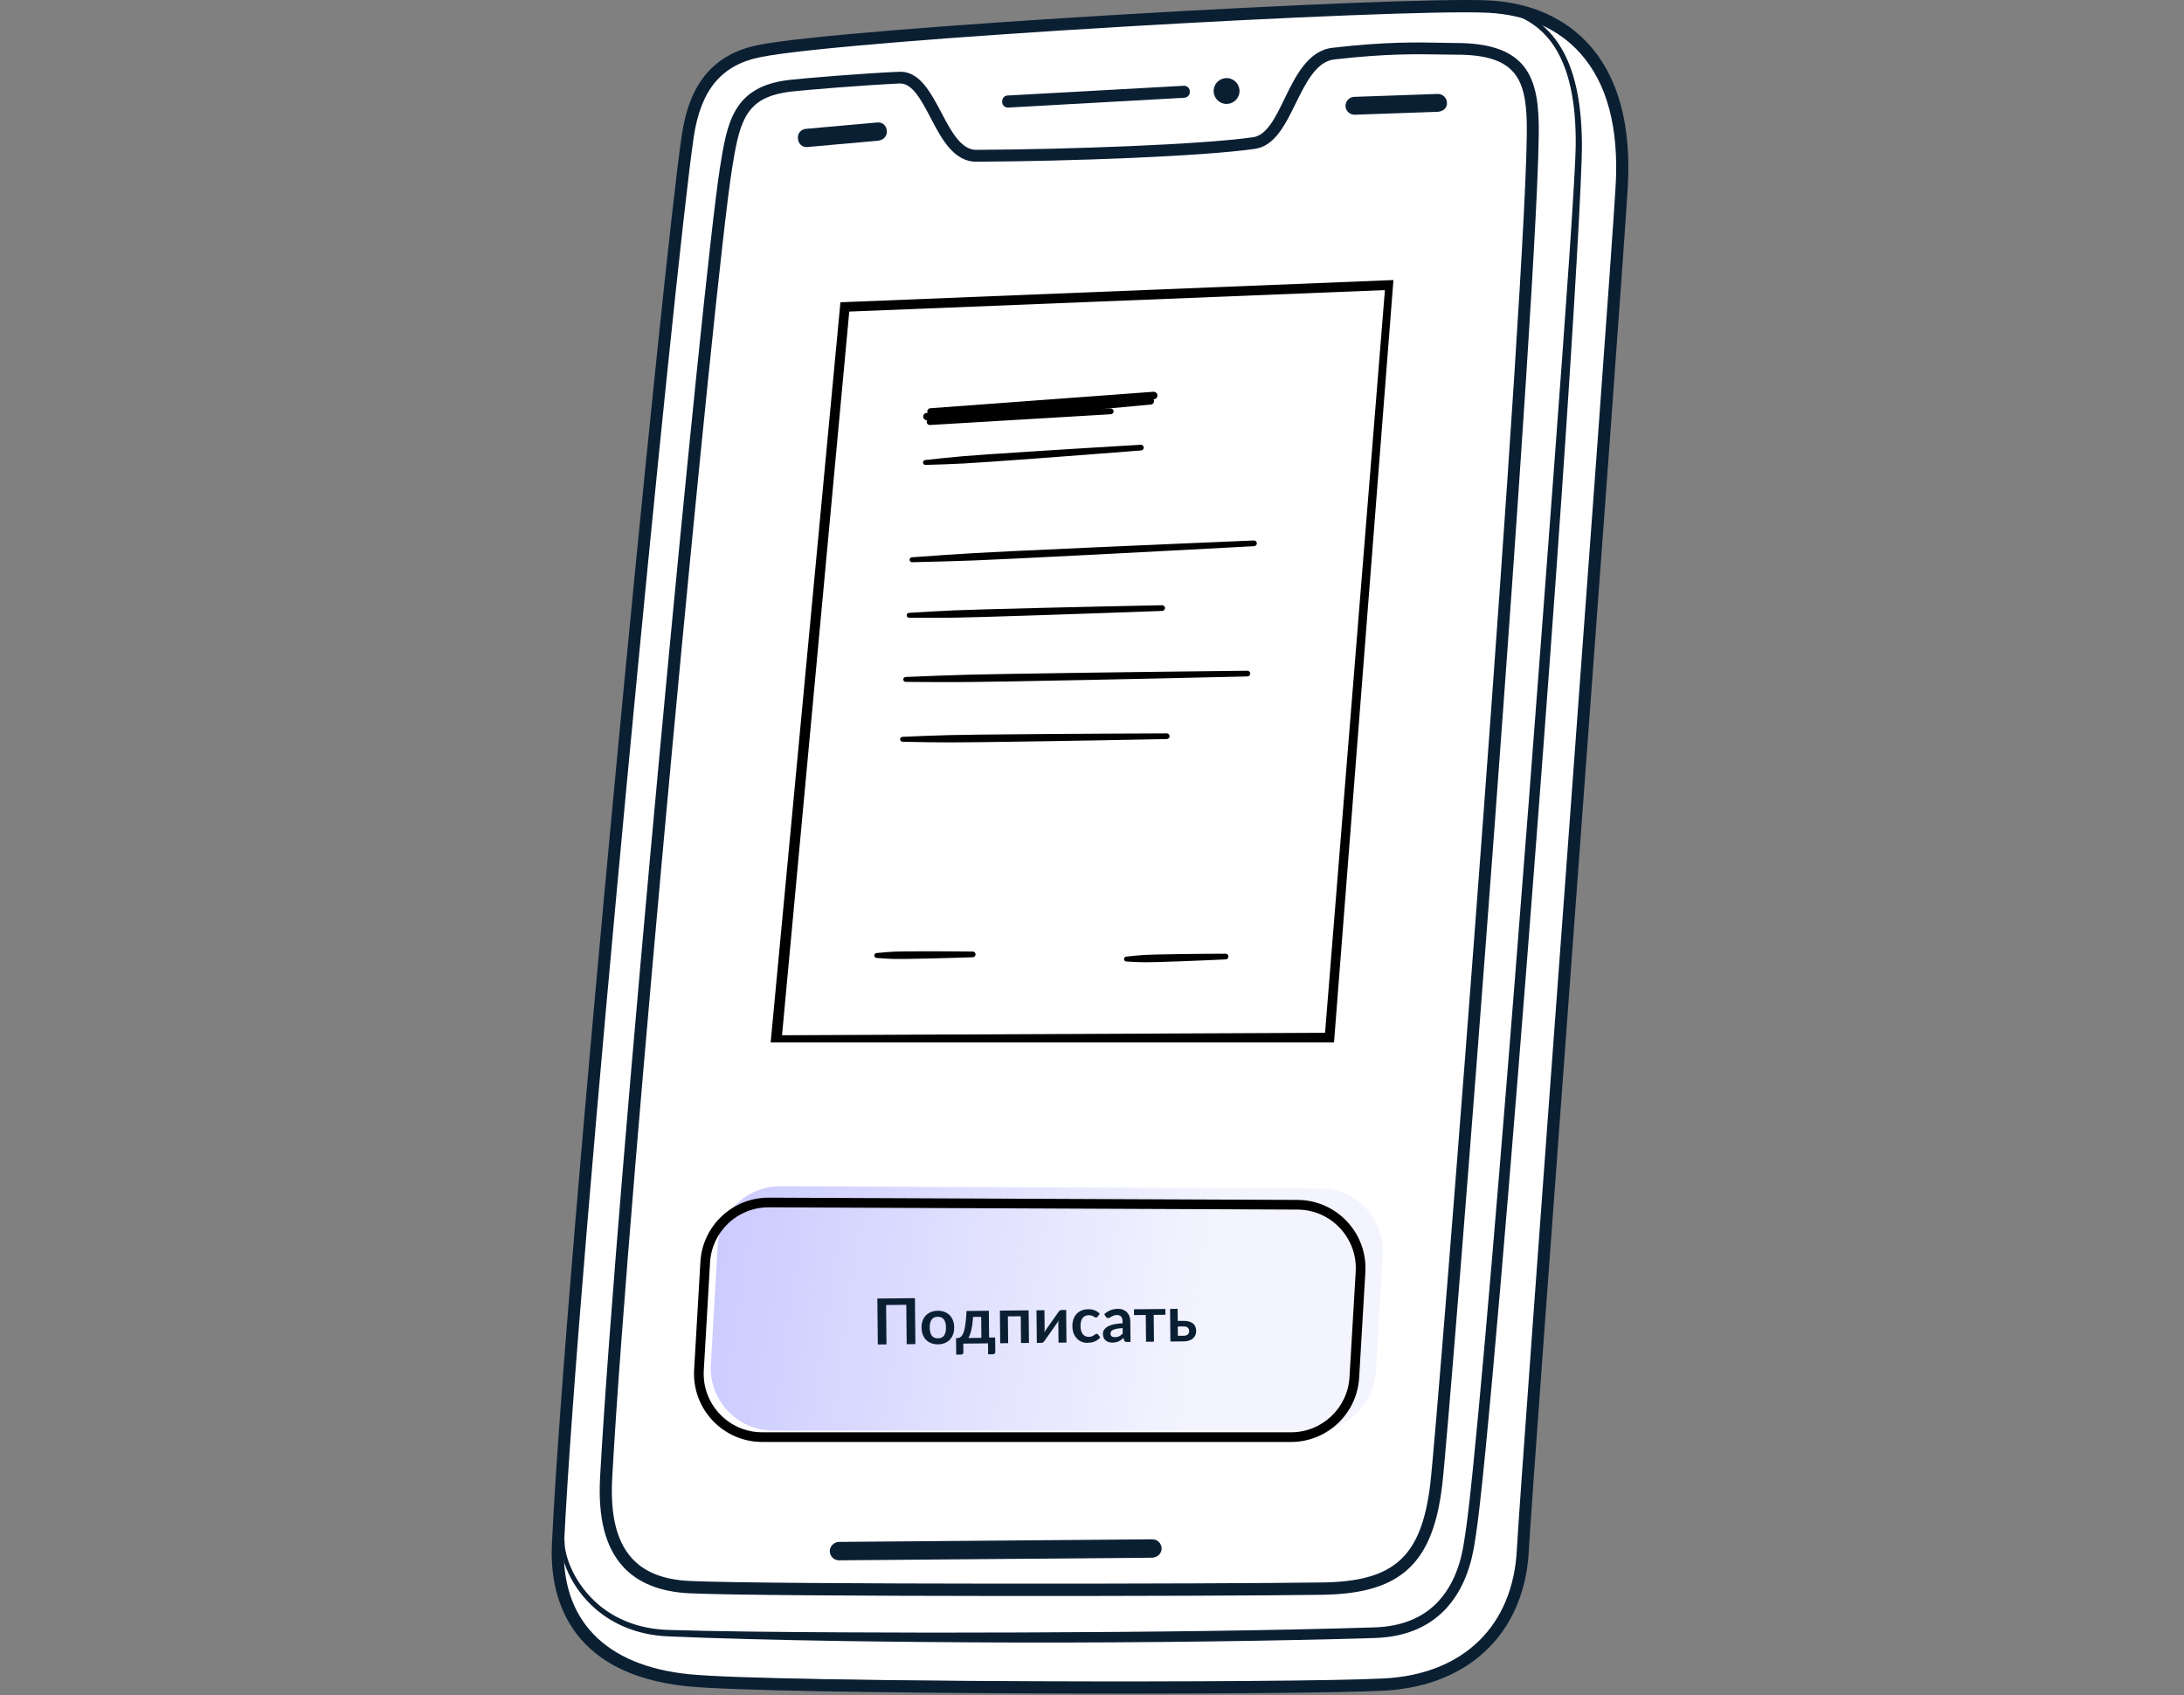 <svg width="384" height="298" viewBox="0 0 384 298" fill="none" xmlns="http://www.w3.org/2000/svg">
    <rect x="0" y="0" width="384" height="298" fill="#808080" stroke="none"/>
    <path d="M98.345 269.829C97.656 284.8 106.526 294.22 114.336 294.508C148.259 295.758 236.686 296.107 247.144 295.541C265.895 294.526 267.37 274.393 267.999 268.917C269.09 259.41 279.299 107.729 285.491 29.092C285.525 24.628 285.863 1.538 261.156 1C221.799 2.016 169.042 5.069 134.421 8.384C128 9.471 122.092 14.985 120.916 22.789C114.028 93.332 99.034 254.857 98.345 269.829Z" fill="white"/>
    <path d="M249.177 296.426C247.367 296.838 245.444 297.113 243.457 297.216C227.696 298.063 135.624 297.921 121.006 296.474C99.227 294.297 96.634 279.868 97.037 271.451C99.374 222.386 116.602 45.434 119.877 23.757C120.765 17.96 123.092 9.99 133.242 7.927C148.547 4.828 246.331 -0.717 261.82 0.077C269.118 0.455 275.2 3.17 279.43 7.885C284.563 13.627 286.849 22.076 286.199 32.958C285.528 43.979 281.334 100.961 277.259 156.095C273.082 212.672 269.153 266.086 268.809 272.508C268.206 285.013 260.831 293.781 249.177 296.426ZM120.927 23.893L121.982 24.055C118.727 45.702 101.49 222.494 99.172 271.528C98.545 284.762 106.382 292.861 121.221 294.338C135.787 295.796 227.612 295.914 243.347 295.073C257.285 294.345 266.011 285.86 266.699 272.425C267.037 265.977 270.959 212.538 275.138 155.96C279.193 100.858 283.407 43.845 284.058 32.855C284.681 22.568 282.593 14.636 277.83 9.346C273.991 5.051 268.422 2.594 261.694 2.247C246.256 1.441 148.892 6.945 133.643 10.058C126.851 11.439 123.219 15.77 121.968 24.112L120.927 23.893Z" fill="#0B1F33"/>
    <path d="M240.008 279.57C237.866 280.057 235.405 280.322 232.626 280.363C214.165 280.645 135.203 280.741 121.252 280.106C116.076 279.861 112.123 278.269 109.513 275.381C106.439 271.984 105.117 266.85 105.509 259.692C108.295 209.053 123.54 48.587 126.578 29.534C127.852 21.535 128.86 15.202 138.761 14.052C141.559 13.739 151.637 12.897 158.062 12.616C161.643 12.446 163.586 16.181 165.496 19.763C167.197 23.017 168.972 26.362 171.649 26.344C188.439 26.253 211.252 25.412 220.344 24.124C222.731 23.77 224.274 20.636 225.879 17.3C227.802 13.356 230.005 8.868 234.322 8.396C243.676 7.317 249.171 7.435 253.184 7.515C254.154 7.535 255.017 7.554 255.822 7.558C267.797 7.517 270.35 12.881 270.539 21.538C271.084 43.633 254.905 250.356 253.55 261.319C252.222 272.167 248.348 277.677 240.008 279.57ZM136.974 16.466C130.88 17.849 129.915 22.003 128.683 29.832C125.639 48.861 110.417 209.188 107.645 259.77C107.279 266.332 108.403 270.948 111.087 273.927C113.339 276.414 116.695 277.74 121.352 277.941C135.303 278.576 214.183 278.472 232.62 278.197C245.15 278.002 249.911 273.682 251.464 260.989C252.819 250.028 268.98 43.576 268.439 21.506C268.255 13.571 266.248 9.556 255.857 9.612C255.027 9.613 254.14 9.6 253.169 9.579C249.213 9.514 243.825 9.398 234.598 10.449C231.438 10.818 229.602 14.554 227.819 18.171C226.022 21.845 224.152 25.669 220.646 26.171C211.452 27.481 188.511 28.352 171.664 28.428C167.675 28.45 165.511 24.337 163.616 20.698C161.969 17.565 160.414 14.599 158.179 14.678C151.811 14.972 141.81 15.796 139.038 16.105C138.255 16.202 137.587 16.327 136.974 16.466Z" fill="#0B1F33"/>
    <path d="M208.402 17.151C208.32 17.169 208.32 17.169 208.239 17.187L177.298 18.911C176.709 18.959 176.173 18.483 176.208 17.877C176.16 17.289 176.638 16.753 177.245 16.786L208.105 15.081C208.693 15.033 209.229 15.51 209.195 16.116C209.224 16.622 208.891 17.04 208.402 17.151Z" fill="#0B1F33"/>
    <path d="M253.216 19.579C253.134 19.597 253.053 19.616 252.889 19.652L238.197 20.167C237.346 20.189 236.592 19.506 236.572 18.656C236.55 17.806 237.236 17.052 238.087 17.029L252.779 16.515C253.631 16.493 254.384 17.176 254.406 18.026C254.49 18.777 253.948 19.412 253.216 19.579Z" fill="#0B1F33"/>
    <path d="M154.671 24.679C154.59 24.698 154.508 24.716 154.427 24.735L142.008 25.844C141.094 25.966 140.34 25.282 140.301 24.351C140.18 23.438 140.866 22.684 141.798 22.643L154.217 21.534C155.131 21.412 155.885 22.096 155.924 23.027C156.008 23.777 155.485 24.494 154.671 24.679Z" fill="#0B1F33"/>
    <path d="M202.973 273.776C202.892 273.794 202.729 273.832 202.648 273.849L147.536 274.307C146.685 274.329 145.931 273.646 145.892 272.715C145.871 271.864 146.638 271.092 147.489 271.071L202.6 270.613C203.452 270.591 204.205 271.274 204.245 272.205C204.247 272.974 203.706 273.609 202.973 273.776Z" fill="#0B1F33"/>
    <path d="M217.917 16.306C218.09 15.063 217.22 13.918 215.976 13.749C214.731 13.579 213.582 14.449 213.409 15.692C213.237 16.935 214.106 18.08 215.351 18.25C216.596 18.419 217.745 17.549 217.917 16.306Z" fill="#0B1F33"/>
    <path fill-rule="evenodd" clip-rule="evenodd" d="M265.276 2.231C268.108 3.141 271.387 4.833 273.772 8.976C275.76 12.434 277.112 17.587 277.048 25.365C277.02 30.458 275.37 53.748 273.094 84.113C272.463 92.475 271.791 101.354 271.11 110.557C269.607 130.467 267.975 151.825 266.346 172.246C262.613 219.406 258.972 261.645 257.583 269.964C257.325 271.549 256.799 277.29 252.923 281.49C250.621 283.993 247.088 285.92 241.712 286.095C224.303 286.648 201.655 286.916 179.634 286.989C168.921 287.038 158.329 287.033 148.583 286.97C136.534 286.921 125.755 286.797 117.548 286.546C112.23 286.387 108.231 284.592 105.325 282.173C101.057 278.591 99.222 273.68 99.255 270.861C99.26 270.645 99.092 270.497 98.902 270.486C98.712 270.475 98.537 270.649 98.526 270.84C98.451 273.828 100.273 279.037 104.732 282.869C107.73 285.455 111.933 287.446 117.509 287.679C125.714 288.038 136.502 288.319 148.554 288.503C158.292 288.647 168.875 288.735 179.606 288.762C201.65 288.791 224.318 288.491 241.733 287.965C247.75 287.777 251.676 285.574 254.284 282.76C258.505 278.189 259.161 271.962 259.441 270.239C261.067 260.474 265.816 204.168 270.108 147.862C271.738 126.611 273.315 105.372 274.602 86.635C276.786 55.033 278.172 30.572 278.14 25.332C278.091 17.285 276.626 11.996 274.513 8.46C271.943 4.091 268.444 2.369 265.415 1.424C265.214 1.362 264.969 1.471 264.908 1.672C264.946 1.958 265.074 2.17 265.276 2.231Z" fill="#0B1F33"/>
    <path d="M126.202 218.906C126.541 213.071 131.385 208.52 137.231 208.545L232.191 208.95C238.501 208.977 243.496 214.297 243.125 220.596L241.916 241.146C241.574 246.96 236.759 251.5 230.935 251.5H135.965C129.639 251.5 124.617 246.177 124.984 239.862L126.202 218.906Z" fill="url(#paint0_linear_10421_23073)"/>
    <path fill-rule="evenodd" clip-rule="evenodd" d="M228.128 212.646L135.171 212.249C129.698 212.225 125.162 216.487 124.844 221.951L123.742 240.902C123.399 246.816 128.102 251.8 134.025 251.8H226.992C232.446 251.8 236.954 247.549 237.274 242.105L238.366 223.551C238.713 217.652 234.037 212.671 228.128 212.646ZM135.178 210.549C128.802 210.521 123.517 215.486 123.147 221.852L122.045 240.804C121.645 247.693 127.124 253.5 134.025 253.5H226.992C233.346 253.5 238.598 248.548 238.972 242.205L240.063 223.651C240.467 216.778 235.019 210.975 228.135 210.946L135.178 210.549Z" fill="black"/>
    <path d="M160.949 236.295L159.417 236.31L159.347 229.389L155.796 229.425L155.866 236.346L154.34 236.361L154.258 228.284L160.867 228.217L160.949 236.295Z" fill="#0B1F33"/>
    <path d="M164.876 230.433C165.305 230.429 165.696 230.494 166.048 230.628C166.404 230.762 166.707 230.955 166.959 231.206C167.214 231.456 167.411 231.763 167.55 232.127C167.69 232.491 167.762 232.898 167.766 233.348C167.771 233.803 167.707 234.213 167.575 234.579C167.443 234.946 167.252 235.259 167.002 235.518C166.756 235.778 166.457 235.978 166.104 236.119C165.755 236.261 165.365 236.334 164.935 236.338C164.502 236.342 164.107 236.278 163.752 236.143C163.396 236.009 163.091 235.815 162.836 235.56C162.584 235.306 162.387 234.997 162.244 234.633C162.104 234.27 162.032 233.861 162.028 233.406C162.023 232.956 162.087 232.547 162.219 232.181C162.355 231.815 162.546 231.504 162.792 231.248C163.042 230.992 163.343 230.793 163.696 230.652C164.049 230.511 164.442 230.438 164.876 230.433ZM164.925 235.277C165.407 235.272 165.762 235.108 165.988 234.785C166.219 234.463 166.331 233.992 166.325 233.374C166.318 232.756 166.197 232.286 165.96 231.964C165.727 231.643 165.369 231.484 164.886 231.489C164.396 231.494 164.034 231.662 163.8 231.992C163.57 232.318 163.458 232.789 163.464 233.403C163.47 234.018 163.592 234.486 163.829 234.807C164.069 235.125 164.435 235.282 164.925 235.277Z" fill="#0B1F33"/>
    <path d="M172.552 235.194L172.515 231.501L171.09 231.516C171.057 231.997 171.015 232.431 170.962 232.819C170.909 233.203 170.847 233.546 170.774 233.849C170.702 234.151 170.622 234.414 170.534 234.639C170.449 234.863 170.357 235.056 170.257 235.217L172.552 235.194ZM174.972 235.13L174.997 237.661C174.998 237.787 174.962 237.888 174.887 237.964C174.816 238.039 174.722 238.077 174.606 238.078L173.735 238.087L173.715 236.165L169.373 236.209L169.389 237.74C169.39 237.837 169.359 237.926 169.296 238.009C169.236 238.092 169.14 238.134 169.008 238.135L168.127 238.144L168.097 235.239L168.261 235.237C168.393 235.236 168.521 235.218 168.645 235.183C168.769 235.145 168.887 235.069 168.999 234.956C169.115 234.843 169.222 234.682 169.322 234.472C169.425 234.259 169.517 233.977 169.596 233.626C169.675 233.271 169.743 232.837 169.798 232.322C169.857 231.808 169.901 231.191 169.932 230.472L173.861 230.432L173.909 235.141L174.972 235.13Z" fill="#0B1F33"/>
    <path d="M180.916 236.092L179.519 236.107L179.472 231.397L177.21 231.42L177.258 236.129L175.861 236.144L175.803 230.412L180.858 230.361L180.916 236.092Z" fill="#0B1F33"/>
    <path d="M187.454 230.294L187.512 236.026L186.115 236.04L186.081 232.694C186.08 232.608 186.083 232.515 186.09 232.414C186.1 232.31 186.112 232.205 186.126 232.101C186.053 232.273 185.971 232.425 185.882 232.556C185.875 232.563 185.837 232.616 185.771 232.714C185.704 232.807 185.616 232.929 185.509 233.079C185.405 233.229 185.286 233.4 185.152 233.591C185.018 233.779 184.882 233.97 184.745 234.165C184.422 234.627 184.056 235.148 183.647 235.73C183.595 235.808 183.526 235.885 183.44 235.961C183.358 236.036 183.262 236.074 183.153 236.075L182.299 236.084L182.241 230.352L183.638 230.338L183.671 233.685C183.672 233.77 183.668 233.865 183.657 233.97C183.651 234.07 183.641 234.173 183.627 234.277C183.708 234.094 183.789 233.942 183.871 233.822C183.874 233.815 183.91 233.764 183.977 233.67C184.043 233.576 184.129 233.455 184.233 233.305C184.341 233.154 184.462 232.986 184.595 232.798C184.729 232.607 184.865 232.412 185.002 232.213C185.325 231.752 185.693 231.23 186.106 230.649C186.158 230.566 186.227 230.489 186.313 230.417C186.399 230.342 186.496 230.304 186.606 230.303L187.454 230.294Z" fill="#0B1F33"/>
    <path d="M193.001 231.45C192.96 231.503 192.919 231.544 192.878 231.574C192.84 231.605 192.784 231.62 192.709 231.621C192.637 231.622 192.567 231.602 192.499 231.562C192.43 231.518 192.349 231.47 192.254 231.419C192.159 231.364 192.046 231.317 191.914 231.277C191.785 231.234 191.625 231.213 191.432 231.215C191.187 231.217 190.973 231.264 190.789 231.355C190.605 231.443 190.452 231.569 190.329 231.734C190.21 231.899 190.122 232.1 190.064 232.335C190.006 232.566 189.979 232.829 189.982 233.123C189.985 233.429 190.019 233.7 190.086 233.938C190.156 234.176 190.254 234.376 190.38 234.538C190.506 234.697 190.658 234.819 190.836 234.903C191.014 234.983 191.215 235.022 191.437 235.019C191.659 235.017 191.838 234.989 191.973 234.936C192.112 234.878 192.228 234.818 192.322 234.753C192.415 234.685 192.496 234.625 192.563 234.572C192.634 234.516 192.713 234.487 192.8 234.486C192.913 234.485 192.998 234.527 193.056 234.612L193.462 235.111C193.309 235.291 193.143 235.444 192.963 235.568C192.784 235.689 192.596 235.788 192.401 235.864C192.209 235.937 192.01 235.989 191.803 236.021C191.6 236.053 191.397 236.07 191.193 236.072C190.835 236.076 190.497 236.014 190.179 235.887C189.861 235.756 189.582 235.565 189.342 235.314C189.102 235.064 188.911 234.756 188.767 234.393C188.628 234.025 188.556 233.607 188.551 233.138C188.547 232.717 188.603 232.327 188.72 231.969C188.841 231.606 189.019 231.293 189.254 231.03C189.488 230.763 189.78 230.554 190.129 230.401C190.478 230.249 190.881 230.17 191.337 230.165C191.77 230.161 192.15 230.226 192.475 230.361C192.805 230.495 193.101 230.69 193.363 230.944L193.001 231.45Z" fill="#0B1F33"/>
    <path d="M197.386 233.479C196.982 233.501 196.644 233.54 196.369 233.595C196.094 233.646 195.874 233.712 195.709 233.792C195.544 233.872 195.427 233.964 195.356 234.069C195.285 234.174 195.251 234.288 195.252 234.411C195.255 234.653 195.328 234.825 195.472 234.928C195.62 235.031 195.811 235.081 196.045 235.079C196.331 235.076 196.578 235.023 196.784 234.921C196.994 234.814 197.198 234.656 197.395 234.445L197.386 233.479ZM194.16 231.025C194.821 230.415 195.621 230.105 196.56 230.096C196.899 230.092 197.203 230.145 197.472 230.254C197.74 230.359 197.968 230.51 198.155 230.705C198.341 230.897 198.483 231.129 198.58 231.399C198.681 231.67 198.733 231.968 198.736 232.292L198.773 235.912L198.14 235.918C198.008 235.919 197.906 235.902 197.834 235.865C197.762 235.825 197.704 235.746 197.662 235.627L197.533 235.215C197.388 235.347 197.245 235.463 197.107 235.565C196.969 235.664 196.824 235.747 196.674 235.816C196.524 235.884 196.363 235.936 196.19 235.971C196.02 236.01 195.832 236.031 195.625 236.033C195.38 236.035 195.153 236.006 194.945 235.945C194.737 235.88 194.557 235.783 194.405 235.654C194.253 235.525 194.135 235.365 194.05 235.172C193.965 234.979 193.921 234.754 193.919 234.497C193.917 234.352 193.94 234.208 193.988 234.066C194.035 233.92 194.113 233.782 194.221 233.65C194.333 233.519 194.477 233.395 194.653 233.277C194.829 233.16 195.044 233.057 195.3 232.969C195.559 232.881 195.86 232.809 196.202 232.753C196.545 232.694 196.936 232.656 197.377 232.641L197.374 232.306C197.37 231.922 197.284 231.64 197.116 231.459C196.949 231.274 196.708 231.184 196.396 231.187C196.169 231.189 195.981 231.217 195.831 231.271C195.684 231.324 195.555 231.385 195.443 231.454C195.33 231.518 195.227 231.577 195.133 231.63C195.044 231.683 194.942 231.71 194.829 231.711C194.731 231.712 194.648 231.689 194.579 231.641C194.511 231.59 194.456 231.531 194.414 231.464L194.16 231.025Z" fill="#0B1F33"/>
    <path d="M204.916 231.14L202.847 231.161L202.895 235.87L201.498 235.884L201.45 231.175L199.387 231.196L199.377 230.173L204.906 230.117L204.916 231.14Z" fill="#0B1F33"/>
    <path d="M208.145 234.828C208.461 234.825 208.696 234.744 208.849 234.586C209.006 234.428 209.083 234.226 209.08 233.98C209.079 233.876 209.059 233.776 209.021 233.679C208.986 233.583 208.93 233.498 208.854 233.424C208.778 233.35 208.679 233.294 208.558 233.254C208.437 233.21 208.292 233.189 208.122 233.191L207.088 233.202L207.104 234.838L208.145 234.828ZM208.107 232.208C208.51 232.204 208.852 232.249 209.132 232.343C209.412 232.437 209.639 232.565 209.814 232.727C209.989 232.889 210.115 233.078 210.193 233.293C210.274 233.505 210.316 233.728 210.318 233.962C210.321 234.23 210.275 234.479 210.179 234.707C210.087 234.931 209.948 235.126 209.761 235.292C209.578 235.454 209.351 235.581 209.081 235.673C208.814 235.765 208.507 235.813 208.16 235.817L205.786 235.841L205.728 230.109L207.056 230.096L207.078 232.218L208.107 232.208Z" fill="#0B1F33"/>
    <path fill-rule="evenodd" clip-rule="evenodd" d="M149.321 54.778L137.5 182L232.977 181.568L243.5 51L149.321 54.778ZM147.768 53.139L135.5 183.268H234.55L245 49.232L147.768 53.139Z" fill="black"/>
    <path fill-rule="evenodd" clip-rule="evenodd" d="M155.68 168.518C154.734 168.464 154.161 168.41 154.161 168.41C153.922 168.413 153.726 168.222 153.723 167.983C153.72 167.745 153.912 167.548 154.15 167.546C154.15 167.546 154.723 167.479 155.668 167.403C155.686 167.401 155.705 167.4 155.723 167.398C156.146 167.364 156.638 167.325 157.185 167.3C157.801 167.273 158.486 167.262 159.209 167.255C164.179 167.204 171.02 167.282 171.02 167.282C171.296 167.279 171.523 167.501 171.527 167.777C171.53 168.054 171.308 168.28 171.031 168.284C171.031 168.284 164.194 168.52 159.224 168.584C158.501 168.594 157.817 168.599 157.2 168.586C156.661 168.574 156.175 168.546 155.756 168.523C155.731 168.521 155.705 168.52 155.68 168.518ZM199.648 169.123C198.67 169.082 198.076 169.037 198.076 169.037C197.838 169.044 197.639 168.855 197.633 168.616C197.627 168.377 197.815 168.178 198.054 168.172C198.054 168.172 198.645 168.098 199.619 168.008L199.624 168.007C200.073 167.966 200.599 167.917 201.186 167.883C201.823 167.846 202.529 167.825 203.277 167.807C208.412 167.684 215.482 167.663 215.482 167.663C215.758 167.655 215.989 167.874 215.995 168.15C216.002 168.426 215.784 168.657 215.507 168.664C215.507 168.664 208.446 169 203.311 169.137C202.563 169.157 201.857 169.172 201.219 169.168C200.645 169.164 200.129 169.143 199.687 169.124L199.648 169.123Z" fill="black"/>
    <path fill-rule="evenodd" clip-rule="evenodd" d="M165.8 98.703C162.442 98.799 160.383 98.838 160.383 98.838C160.145 98.85 159.942 98.665 159.93 98.426C159.919 98.188 160.103 97.985 160.342 97.974C160.342 97.974 162.395 97.815 165.746 97.589C165.83 97.583 165.915 97.577 166.001 97.572C167.495 97.471 169.233 97.354 171.153 97.244C173.352 97.118 175.789 96.998 178.367 96.875C196.076 96.031 220.459 95.016 220.459 95.016C220.735 95.003 220.97 95.217 220.984 95.493C220.997 95.769 220.783 96.004 220.507 96.017C220.507 96.017 196.139 97.345 178.43 98.204C175.852 98.328 173.415 98.443 171.215 98.528C169.249 98.604 167.473 98.655 165.953 98.699L165.8 98.703ZM159.859 108.604C159.859 108.604 161.381 108.62 163.866 108.614C165.015 108.612 166.369 108.609 167.872 108.585C169.5 108.559 171.304 108.51 173.211 108.454C186.315 108.073 204.345 107.4 204.345 107.4C204.622 107.392 204.84 107.161 204.832 106.885C204.824 106.609 204.593 106.391 204.317 106.399C204.317 106.399 186.277 106.757 173.173 107.126C171.265 107.179 169.463 107.233 167.836 107.3C166.334 107.363 164.983 107.436 163.836 107.499L163.834 107.499C161.353 107.636 159.834 107.739 159.834 107.739C159.595 107.746 159.407 107.945 159.414 108.184C159.421 108.423 159.62 108.61 159.859 108.604ZM164.667 119.912C161.313 119.904 159.258 119.879 159.258 119.879C159.019 119.884 158.822 119.693 158.818 119.454C158.814 119.216 159.005 119.019 159.243 119.015C159.243 119.015 161.297 118.919 164.648 118.797C166.198 118.74 168.023 118.673 170.052 118.619C172.25 118.561 174.685 118.516 177.261 118.474C194.956 118.178 219.314 117.917 219.314 117.917C219.591 117.912 219.819 118.133 219.823 118.409C219.828 118.686 219.608 118.914 219.331 118.919C219.331 118.919 194.978 119.493 177.284 119.803C174.708 119.848 172.273 119.888 170.075 119.904C168.095 119.92 166.308 119.916 164.783 119.912L164.667 119.912ZM162.882 130.478C160.288 130.443 158.7 130.402 158.7 130.402C158.461 130.404 158.265 130.213 158.262 129.974C158.259 129.736 158.451 129.54 158.69 129.536C158.69 129.536 160.277 129.458 162.869 129.363L162.914 129.361L162.915 129.361L162.915 129.361C164.103 129.317 165.499 129.265 167.048 129.228C168.748 129.188 170.63 129.164 172.622 129.141C186.305 128.988 205.138 128.925 205.138 128.925C205.415 128.922 205.642 129.144 205.646 129.42C205.649 129.697 205.427 129.924 205.151 129.927C205.151 129.927 186.32 130.304 172.638 130.471C170.646 130.495 168.763 130.514 167.063 130.514C165.516 130.513 164.122 130.494 162.935 130.479L162.882 130.478Z" fill="black"/>
    <path fill-rule="evenodd" clip-rule="evenodd" d="M162.897 72.593L163.104 72.573C163.068 72.508 163.046 72.433 163.04 72.354C163.019 72.053 163.246 71.792 163.547 71.77L202.793 68.874C203.156 68.848 203.472 69.119 203.501 69.481C203.531 69.844 203.263 70.163 202.901 70.196L202.821 70.203C202.873 70.283 202.905 70.376 202.914 70.477C202.941 70.801 202.701 71.086 202.377 71.117L193.944 71.898L195.268 71.822C195.544 71.807 195.781 72.017 195.797 72.293C195.814 72.569 195.602 72.807 195.326 72.822L163.51 74.716C163.214 74.733 162.959 74.51 162.936 74.214C162.927 74.086 162.962 73.966 163.029 73.867L163 73.869C162.651 73.893 162.347 73.632 162.318 73.282C162.29 72.933 162.548 72.625 162.897 72.593ZM166.168 81.622C164.049 81.703 162.75 81.732 162.75 81.732C162.513 81.749 162.306 81.569 162.29 81.331C162.273 81.092 162.453 80.886 162.691 80.869C162.691 80.869 163.981 80.72 166.091 80.509L166.118 80.506C167.088 80.41 168.227 80.296 169.493 80.189C170.877 80.073 172.413 79.964 174.037 79.854C185.193 79.092 200.557 78.189 200.557 78.189C200.833 78.17 201.073 78.378 201.092 78.654C201.111 78.93 200.902 79.17 200.627 79.189C200.627 79.189 185.283 80.404 174.128 81.181C172.504 81.294 170.969 81.397 169.582 81.472C168.319 81.54 167.18 81.584 166.21 81.621L166.168 81.622Z" fill="black"/>
    <defs>
        <linearGradient id="paint0_linear_10421_23073" x1="237.5" y1="215.5" x2="35.307" y2="185.886" gradientUnits="userSpaceOnUse">
            <stop offset="0.11" stop-color="#9595FF" stop-opacity="0.1"/>
            <stop offset="0.99" stop-color="#9595FF" stop-opacity="0.9"/>
        </linearGradient>
    </defs>
</svg>
